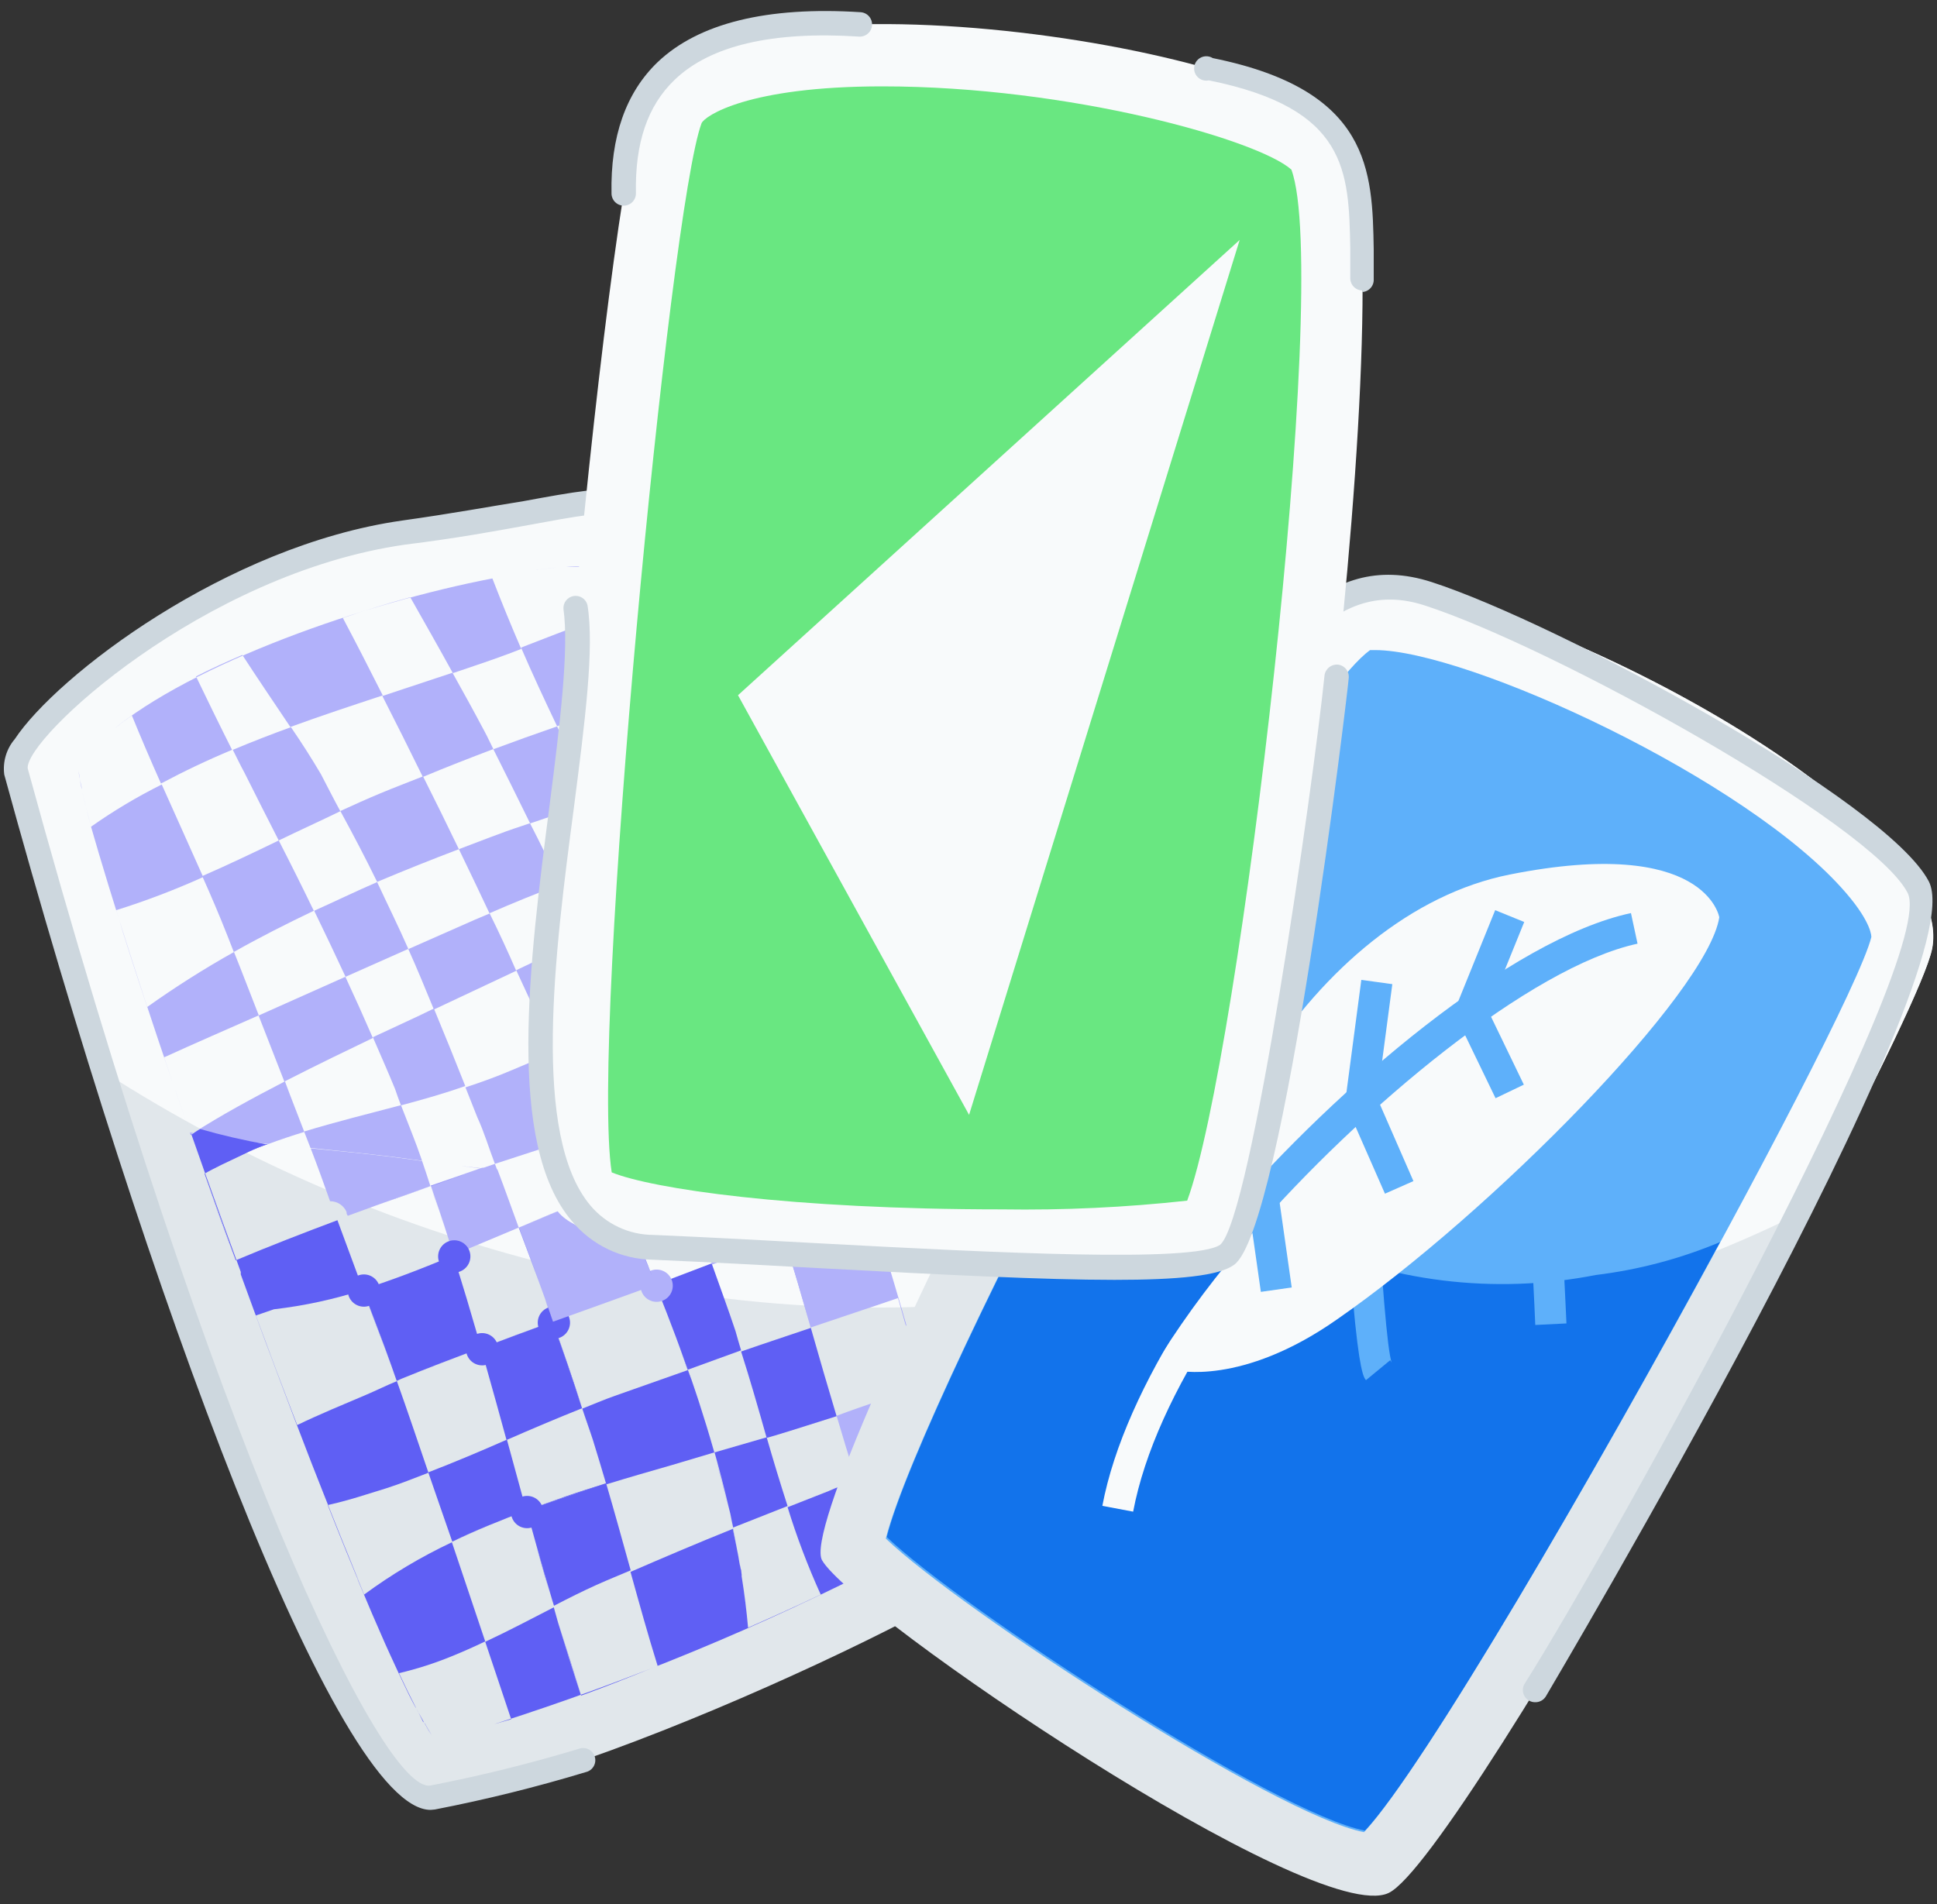 <?xml version="1.0" encoding="UTF-8"?>
<svg width="120px" height="118px" viewBox="0 0 120 118" version="1.1" xmlns="http://www.w3.org/2000/svg" xmlns:xlink="http://www.w3.org/1999/xlink">
    <rect x="0" y="0" width="120" height="118" fill="#333333" stroke="none"/>
    <!-- Generator: Sketch 52.6 (67491) - http://www.bohemiancoding.com/sketch -->
    <title>iconos (6)-09</title>
    <desc>Created with Sketch.</desc>
    <g id="final-2" stroke="none" stroke-width="1" fill="none" fill-rule="evenodd">
        <g id="landing-freepik" transform="translate(-219, -1635)">
            <g id="Group-15" transform="translate(142, 1634)">
                <g id="iconos-(6)-09" transform="translate(77, 1)">
                    <g id="_Grupo_2" transform="translate(0, 30)">
                        <g id="_Grupo_3" transform="translate(0, 1.2)" fill="#E1E7EB">
                            <path d="M0.984,16.608 C0.72,7.332 34.128,-2.592 40.26,0.624 C46.392,3.84 65.064,62.232 62.64,65.208 C60.216,68.184 28.8,82.728 24.636,79.824 C20.472,76.92 1.2,22.2 0.984,16.608 Z" id="Path"></path>
                        </g>
                        <g id="_Grupo_4" fill="#F8FAFB">
                            <path d="M6.384,36.384 C15.221,42.071 24.959,46.218 35.184,48.648 C43.198,50.663 51.479,51.404 59.724,50.844 C54.648,32.4 44.484,4.056 40.26,1.824 C34.128,-1.428 0.72,8.532 0.984,17.808 C1.044,19.692 3.288,27.18 6.384,36.384 Z" id="Path"></path>
                        </g>
                        <g id="_Grupo_5" transform="translate(3.6, 3.6)">
                            <g id="_Grupo_6" transform="translate(16.8, 39.6)">
                                <path d="M7.2,2.988 C7.068,2.592 6.936,2.196 6.804,1.788 C6.672,1.38 6.468,0.792 6.3,0.3 C5.232,0.672 4.164,1.032 3.096,1.416 L0.972,2.196 L0.516,2.376 C1.052,3.816 1.584,5.256 2.112,6.696 C3.996,6.096 5.88,5.364 7.716,4.596 C7.524,4.068 7.356,3.528 7.2,2.988 Z" id="Path"></path>
                            </g>
                            <g id="_Grupo_7" transform="translate(10.8, 22.8)">
                                <path d="M5.052,0 C3.372,0.804 1.704,1.644 0.096,2.556 C0.612,3.864 1.116,5.172 1.632,6.48 L7.008,4.08 C6.36,2.76 5.724,1.392 5.052,0 Z" id="Path"></path>
                            </g>
                            <g id="_Grupo_8" transform="translate(24, 60)">
                                <path d="M6.612,5.616 C6.276,4.5 5.952,3.372 5.64,2.256 L5.352,1.2 L5.004,0 C3.432,0.588 1.884,1.2 0.408,1.944 L2.472,8.088 C3.936,7.392 5.364,6.648 6.72,5.952 L6.612,5.616 Z" id="Path"></path>
                            </g>
                            <g id="_Grupo_9" transform="translate(33.6, 56.4)">
                                <path d="M7.92,3.372 C7.704,2.448 7.464,1.512 7.212,0.588 L7.056,0 L4.428,0.732 C3.084,1.116 1.716,1.512 0.348,1.932 C0.864,3.72 1.368,5.532 1.872,7.332 C3.972,6.42 6.084,5.52 8.208,4.668 C8.148,4.368 8.1,4.08 8.04,3.78 L7.92,3.372 Z" id="Path"></path>
                            </g>
                            <g id="_Grupo_10" transform="translate(13.2, 30)">
                                <path d="M7.668,3.912 C7.236,2.844 6.768,1.788 6.3,0.72 C4.776,1.44 2.808,2.388 0.828,3.408 C1.236,4.452 1.644,5.496 2.028,6.54 C3.996,5.94 6.012,5.436 8.028,4.908 C7.908,4.56 7.8,4.236 7.668,3.912 Z" id="Path"></path>
                            </g>
                            <g id="_Grupo_11" transform="translate(22.8, 26.4)">
                                <path d="M7.896,5.172 C7.14,3.48 6.36,1.8 5.58,0.12 L0.48,2.52 C1.136,4.12 1.784,5.72 2.424,7.32 C3.408,6.996 4.392,6.648 5.328,6.24 C6.264,5.832 7.032,5.532 7.896,5.172 Z" id="Path"></path>
                            </g>
                            <g id="_Grupo_12" transform="translate(39.6, 42)">
                                <path d="M0.9,2.76 C1.38,4.164 1.896,5.544 2.364,6.948 C2.484,7.332 2.592,7.728 2.712,8.148 C4.152,7.644 5.592,7.176 7.032,6.684 C6.504,4.8 6,2.94 5.4,1.104 L1.632,2.496 L0.9,2.76 Z" id="Path"></path>
                            </g>
                            <g id="_Grupo_13" transform="translate(43.2, 54)">
                                <path d="M1.2,1.356 L0.696,1.5 C1.104,2.932 1.536,4.352 1.992,5.76 L4.524,4.8 C5.1,4.572 5.724,4.38 6.3,4.164 L6.3,4.032 C5.868,2.748 5.484,1.452 5.1,0.156 C3.768,0.54 2.496,0.972 1.2,1.356 Z" id="Path"></path>
                            </g>
                            <g id="_Grupo_14" transform="translate(13.2, 8.4)">
                                <path d="M4.284,8.268 C5.124,7.884 5.964,7.5 6.78,7.164 C7.596,6.828 8.532,6.468 9.408,6.12 C8.608,4.448 7.772,2.776 6.9,1.104 C5.004,1.728 3.084,2.364 1.176,3.06 C1.812,4.02 2.46,4.98 3.036,5.976 C3.48,6.72 3.864,7.5 4.284,8.268 Z" id="Path"></path>
                            </g>
                            <g id="_Grupo_15" transform="translate(6, 12)">
                                <path d="M5.484,2.28 C5.244,1.824 5.004,1.332 4.764,0.864 C3.24,1.5 1.776,2.196 0.36,2.952 C1.212,4.872 2.088,6.78 2.928,8.688 C4.524,7.98 6.108,7.236 7.668,6.48 C6.948,5.072 6.22,3.672 5.484,2.28 Z" id="Path"></path>
                            </g>
                            <g id="_Grupo_16" transform="translate(24, 6)">
                                <path d="M2.964,6.816 C4.276,6.328 5.592,5.856 6.912,5.4 C6.144,3.792 5.388,2.16 4.68,0.528 L3.9,0.828 C2.796,1.248 1.632,1.656 0.444,2.028 C1.116,3.228 1.776,4.428 2.412,5.628 C2.604,6.06 2.784,6.444 2.964,6.816 Z" id="Path"></path>
                            </g>
                            <g id="_Grupo_17" transform="translate(36, 32.4)">
                                <path d="M0.96,2.688 C1.428,3.888 1.92,5.088 2.376,6.288 C3.924,5.748 5.472,5.244 7.032,4.728 C7.032,4.584 6.936,4.428 6.876,4.284 C6.396,3.084 5.88,1.8 5.352,0.564 L4.344,1.032 C3.204,1.608 2.088,2.148 0.96,2.688 Z" id="Path"></path>
                            </g>
                            <g id="_Grupo_18" transform="translate(32.4, 21.6)">
                                <path d="M2.52,8.268 C3.944,7.708 5.372,7.164 6.804,6.636 C5.94,4.788 5.04,2.952 4.128,1.128 L0.18,2.952 C0.96,4.716 1.776,6.468 2.52,8.268 Z" id="Path"></path>
                            </g>
                            <g id="_Grupo_19" transform="translate(28.8, 15.6)">
                                <path d="M2.304,5.628 C3.632,5.132 4.96,4.676 6.288,4.26 L4.416,0.516 C3.06,0.936 1.728,1.368 0.444,1.812 C1.068,3.084 1.704,4.344 2.304,5.628 Z" id="Path"></path>
                            </g>
                            <g id="_Grupo_20" transform="translate(20.4, 49.2)">
                                <path d="M6.12,1.848 L5.916,1.2 L5.796,0.804 C4.14,1.428 2.484,2.004 0.852,2.724 L0.564,2.856 C1.236,4.74 1.872,6.636 2.52,8.532 C4.164,7.896 5.784,7.212 7.392,6.504 C6.976,4.928 6.552,3.376 6.12,1.848 Z" id="Path"></path>
                            </g>
                            <g id="_Grupo_21" transform="translate(26.4, 36)">
                                <path d="M0.66,2.52 L0.804,2.904 C1.26,4.088 1.708,5.288 2.148,6.504 C3.432,5.952 4.692,5.424 5.892,4.968 L8.124,4.164 L7.788,3.384 L6.588,0.648 L6.264,0.756 L0.66,2.52 Z" id="Path"></path>
                            </g>
                            <g id="_Grupo_22" transform="translate(30, 45.6)">
                                <path d="M8.532,4.356 L8.268,3.636 C7.9,2.652 7.52,1.672 7.128,0.696 L7.008,0.408 L3.564,1.608 L0.648,2.664 C1.272,4.44 1.848,6.264 2.46,8.028 C3.132,7.764 3.792,7.476 4.476,7.236 L9,5.64 C8.844,5.232 8.7,4.8 8.532,4.356 Z" id="Path"></path>
                            </g>
                            <g id="_Grupo_23" transform="translate(19.2, 18)">
                                <path d="M7.536,5.004 C6.904,3.676 6.272,2.352 5.64,1.032 C3.972,1.668 2.268,2.34 0.564,3.072 C1.224,4.452 1.884,5.82 2.496,7.224 C3.864,6.624 5.232,6.024 6.6,5.412 L7.536,5.004 Z" id="Path"></path>
                            </g>
                            <g id="_Grupo_24" transform="translate(30, 0)" fill="#B1B1FA">
                                <path d="M0.948,1.572 L1.452,1.572 L0.948,1.572 Z" id="Path"></path>
                            </g>
                            <g id="_Grupo_25" transform="translate(33.6, 1.2)" fill="#B1B1FA">
                                <path d="M1.14,0.42 C1.377,0.67 1.594,0.939 1.788,1.224 C1.593,0.94 1.376,0.671 1.14,0.42 Z" id="Path"></path>
                            </g>
                            <g id="_Grupo_26" transform="translate(27.6, 0)" fill="#B1B1FA">
                                <path d="M1.392,1.8 L1.812,1.74 L1.392,1.8 Z" id="Path"></path>
                            </g>
                            <g id="_Grupo_27" transform="translate(25.2, 1.2)" fill="#B1B1FA">
                                <polygon id="Path" points="1.692 0.96 1.692 0.96 1.824 0.96"></polygon>
                            </g>
                            <g id="_Grupo_29" transform="translate(32.4, 8.4)" fill="#B1B1FA">
                                <path d="M6.444,0.744 C7.116,2.256 7.812,3.948 8.532,5.748 C5.926,6.263 3.35,6.92 0.816,7.716 L2.688,11.46 C5.101,10.708 7.552,10.087 10.032,9.6 C10.236,10.14 10.44,10.704 10.644,11.256 C9.252,11.892 7.884,12.6 6.564,13.2 L4.164,14.328 C5.076,16.152 5.976,17.928 6.84,19.836 C8.88,19.076 10.928,18.332 12.984,17.604 C13.5,19.08 14.016,20.568 14.52,22.068 C12.432,22.98 10.548,23.88 8.988,24.612 C9.516,25.812 10.032,27.072 10.512,28.332 C10.512,28.476 10.608,28.632 10.668,28.776 L11.556,28.488 C13.177,27.584 14.505,26.235 15.384,24.6 C12.42,15.804 9.156,6.888 6.444,0.744 Z" id="Path"></path>
                            </g>
                            <g id="_Grupo_30" transform="translate(27.6, 3.6)" fill="#B1B1FA">
                                <path d="M1.08,2.928 C1.788,4.572 2.544,6.192 3.312,7.8 L4.26,7.464 C6.516,6.708 8.892,6.132 11.22,5.46 C10.439,3.641 9.566,1.862 8.604,0.132 C5.808,1.068 3.228,2.1 1.08,2.928 Z" id="Path"></path>
                            </g>
                            <g id="_Grupo_31" transform="translate(36, 44.4)" fill="#B1B1FA">
                                <polygon id="Path" points="1.128 1.896 1.02 1.608 1.02 1.608"></polygon>
                            </g>
                            <g id="_Grupo_32" transform="translate(19.2, 7.2)" fill="#B1B1FA">
                                <path d="M7.764,5.616 C7.572,5.244 7.404,4.86 7.2,4.488 C6.564,3.288 5.904,2.088 5.232,0.888 L0.888,2.328 C1.736,3.992 2.572,5.664 3.396,7.344 C4.86,6.732 6.312,6.168 7.764,5.616 Z" id="Path"></path>
                            </g>
                            <g id="_Grupo_33" transform="translate(27.6, 24)" fill="#B1B1FA">
                                <path d="M3.096,7.572 C4.504,6.988 5.912,6.42 7.32,5.868 C6.576,4.08 5.76,2.268 4.92,0.552 L0.78,2.52 C1.56,4.2 2.34,5.88 3.096,7.572 Z" id="Path"></path>
                            </g>
                            <g id="_Grupo_34" transform="translate(24, 16.8)" fill="#B1B1FA">
                                <path d="M0.828,2.22 C1.468,3.54 2.1,4.864 2.724,6.192 C4.188,5.552 5.644,4.96 7.092,4.416 C6.492,3.132 5.892,1.884 5.232,0.612 L4.704,0.792 C3.444,1.2 2.148,1.728 0.828,2.22 Z" id="Path"></path>
                            </g>
                            <g id="_Grupo_35" transform="translate(32.4, 34.8)" fill="#B1B1FA">
                                <path d="M0.564,1.8 L1.764,4.536 L1.68,4.344 C3.054,4.315 4.425,4.194 5.784,3.984 L5.94,3.984 C5.484,2.784 4.992,1.584 4.524,0.384 L3.324,0.984 L0.564,1.8 Z" id="Path"></path>
                            </g>
                            <g id="_Grupo_36" transform="translate(15.6, 20.4)" fill="#B1B1FA">
                                <path d="M4.164,0.66 C2.856,1.224 1.548,1.86 0.264,2.436 C0.924,3.792 1.572,5.16 2.208,6.528 L6.096,4.8 C5.484,3.408 4.8,2.028 4.164,0.66 Z" id="Path"></path>
                            </g>
                            <g id="_Grupo_37" transform="translate(10.8, 10.8)" fill="#B1B1FA">
                                <path d="M2.868,7.68 C4.152,7.056 5.424,6.48 6.684,5.868 C6.264,5.1 5.88,4.332 5.484,3.576 C4.896,2.58 4.284,1.62 3.624,0.66 C2.408,1.1 1.208,1.568 0.024,2.064 C0.264,2.532 0.492,3.024 0.744,3.48 C1.44,4.872 2.148,6.272 2.868,7.68 Z" id="Path"></path>
                            </g>
                            <g id="_Grupo_38" transform="translate(26.4, 38.4)" fill="#B1B1FA">
                                <path d="M0.816,0.516 C1.272,1.716 1.692,2.916 2.136,4.116 C1.704,2.9 1.264,1.7 0.816,0.516 Z" id="Path"></path>
                            </g>
                            <g id="_Grupo_39" transform="translate(22.8, 40.8)" fill="#B1B1FA">
                                <path d="M1.2,1.788 C1.068,1.392 0.936,0.996 0.804,0.588 C0.924,0.996 1.056,1.392 1.2,1.788 Z" id="Path"></path>
                            </g>
                            <g id="_Grupo_40" transform="translate(25.2, 37.2)" fill="#B1B1FA">
                                <polygon id="Path" points="1.056 1.596 2.004 1.704 1.86 1.32"></polygon>
                            </g>
                            <g id="_Grupo_41" transform="translate(19.2, 28.8)" fill="#B1B1FA">
                                <path d="M2.04,6.096 C3.384,5.736 4.716,5.364 6.024,4.896 C5.392,3.296 4.744,1.696 4.08,0.096 L3.06,0.588 L0.3,1.872 C0.756,2.928 1.224,3.984 1.668,5.064 C1.8,5.436 1.908,5.76 2.04,6.096 Z" id="Path"></path>
                            </g>
                            <g id="_Grupo_42" transform="translate(1.2, 14.4)" fill="#B1B1FA">
                                <path d="M5.364,17.52 C7.308,16.632 9.276,15.78 11.232,14.916 C10.716,13.608 10.224,12.3 9.696,10.992 C7.844,12.03 6.049,13.168 4.32,14.4 C3.6,12.228 2.928,10.176 2.4,8.4 C4.235,7.825 6.035,7.139 7.788,6.348 C6.936,4.428 6.072,2.52 5.22,0.612 C3.696,1.372 2.232,2.246 0.84,3.228 C2.04,7.428 4.26,14.436 6.96,22.152 C6.408,20.568 5.868,19.008 5.364,17.52 Z" id="Path"></path>
                            </g>
                            <g id="_Grupo_43" transform="translate(0, 13.2)" fill="#B1B1FA">
                                <path d="M1.464,2.112 C1.464,1.884 1.368,1.656 1.332,1.464 C1.368,1.656 1.416,1.884 1.464,2.112 Z" id="Path"></path>
                            </g>
                            <g id="_Grupo_44" transform="translate(1.2, 15.6)" fill="#B1B1FA">
                                <path d="M0.84,2.016 C0.732,1.596 0.624,1.212 0.528,0.816 C0.624,1.2 0.72,1.596 0.84,2.016 Z" id="Path"></path>
                            </g>
                            <g id="_Grupo_45" transform="translate(0, 14.4)" fill="#B1B1FA">
                                <path d="M1.728,2.04 C1.644,1.692 1.56,1.368 1.5,1.068 C1.56,1.356 1.644,1.68 1.728,2.04 Z" id="Path"></path>
                            </g>
                            <g id="_Grupo_46" transform="translate(8.4, 32.4)" fill="#B1B1FA">
                                <path d="M4.608,4.896 C5.344,4.624 6.092,4.372 6.852,4.14 C6.456,3.096 6.036,2.052 5.652,1.008 C3.636,2.052 1.608,3.156 0.012,4.188 C1.476,4.5 2.988,4.704 4.512,4.884 L4.632,4.884 L4.608,4.896 Z" id="Path"></path>
                            </g>
                            <g id="_Grupo_47" transform="translate(51.6, 50.4)" fill="#5F5FF4">
                                <path d="M1.668,0.792 L1.872,1.536 L1.668,0.792 Z" id="Path"></path>
                            </g>
                            <g id="_Grupo_48" transform="translate(54, 58.8)" fill="#5F5FF4">
                                <path d="M1.356,2.04 C1.356,1.764 1.356,1.452 1.248,1.116 C1.296,1.476 1.332,1.776 1.356,2.04 Z" id="Path"></path>
                            </g>
                            <g id="_Grupo_49" transform="translate(48, 54)" fill="#5F5FF4">
                                <path d="M1.44,3.996 C1.008,2.712 0.624,1.416 0.24,0.12 C0.624,1.416 1.008,2.712 1.44,3.996 Z" id="Path"></path>
                            </g>
                            <g id="_Grupo_50" transform="translate(54, 57.6)" fill="#5F5FF4">
                                <path d="M1.068,1.2 C1.068,1.464 1.152,1.704 1.188,1.932 C1.2,1.716 1.116,1.476 1.068,1.2 Z" id="Path"></path>
                            </g>
                            <g id="_Grupo_51" transform="translate(54, 56.4)" fill="#5F5FF4">
                                <path d="M0.828,1.2 C0.828,1.464 0.924,1.704 0.972,1.956 C0.924,1.668 0.876,1.416 0.828,1.2 Z" id="Path"></path>
                            </g>
                            <g id="_Grupo_52" transform="translate(54, 55.2)" fill="#5F5FF4">
                                <path d="M0.516,0.936 L0.696,1.716 L0.516,0.936 Z" id="Path"></path>
                            </g>
                            <g id="_Grupo_53" transform="translate(44.4, 42)" fill="#5F5FF4">
                                <path d="M2.232,6.648 C1.704,4.792 1.16,2.944 0.6,1.104 C1.2,2.94 1.704,4.8 2.232,6.648 Z" id="Path"></path>
                            </g>
                            <g id="_Grupo_54" transform="translate(51.6, 46.8)" fill="#5F5FF4">
                                <path d="M0.672,0.804 L0.792,1.224 L0.672,0.804 Z" id="Path"></path>
                            </g>
                            <g id="_Grupo_55" transform="translate(52.8, 51.6)" fill="#5F5FF4">
                                <path d="M0.936,1.344 L1.128,2.112 L0.936,1.344 Z" id="Path"></path>
                            </g>
                            <g id="_Grupo_56" transform="translate(52.8, 54)" fill="#5F5FF4">
                                <path d="M1.356,0.6 L1.548,1.392 L1.356,0.6 Z" id="Path"></path>
                            </g>
                            <g id="_Grupo_57" transform="translate(51.6, 48)" fill="#5F5FF4">
                                <path d="M1.2,1.38 L1.38,2.04 L1.2,1.38 Z" id="Path"></path>
                            </g>
                            <g id="_Grupo_58" transform="translate(50.4, 61.2)" fill="#5F5FF4">
                                <path d="M1.02,1.908 L2.22,1.26 L1.02,1.908 Z" id="Path"></path>
                            </g>
                            <g id="_Grupo_59" transform="translate(43.2, 32.4)" fill="#B1B1FA">
                                <path d="M0.708,4.476 C1.404,4.248 2.088,4.008 2.772,3.792 C3.456,3.576 4.464,3.3 5.328,3.072 C5.964,5.016 6.528,6.912 7.128,8.784 C6,9.168 4.908,9.564 3.804,9.984 L1.788,10.716 C2.348,12.556 2.892,14.404 3.42,16.26 C5.22,15.648 7.02,15.06 8.832,14.436 C9.392,16.38 9.896,18.196 10.344,19.884 C8.58,20.508 6.744,21.084 5.028,21.732 C5.412,23.028 5.796,24.324 6.228,25.608 L6.228,25.74 C7.908,25.14 9.6,24.54 11.292,23.988 C11.604,25.392 11.844,26.604 11.988,27.588 C11.988,27.48 11.988,27.348 11.988,27.228 C11.988,27.108 11.916,26.76 11.868,26.496 L11.772,25.98 C11.772,25.74 11.676,25.488 11.628,25.224 L11.496,24.588 L11.316,23.808 L11.148,23.064 L10.956,22.272 L10.74,21.384 L10.548,20.616 L10.284,19.608 L10.08,18.864 L9.768,17.664 L9.6,16.98 L9.204,15.6 L9.084,15.18 C7.8,10.8 6.228,5.7 4.536,0.588 C3.658,2.223 2.329,3.573 0.708,4.476 Z" id="Path"></path>
                            </g>
                            <g id="_Grupo_60" transform="translate(54, 60)" fill="#5F5FF4">
                                <path d="M1.356,0.84 C1.068,1.044 0.708,1.26 0.324,1.5 C0.708,1.26 1.068,1.044 1.356,0.84 Z" id="Path"></path>
                            </g>
                            <g id="_Grupo_61" transform="translate(52.8, 61.2)" fill="#5F5FF4">
                                <path d="M1.2,0.492 L0.072,1.128 L1.2,0.492 Z" id="Path"></path>
                            </g>
                            <g id="_Grupo_62" transform="translate(33.6, 38.4)" fill="#5F5FF4">
                                <polygon id="Path" points="0.924 1.716 0.576 0.936 0.912 1.716"></polygon>
                            </g>
                            <g id="_Grupo_63" transform="translate(40.8, 60)" fill="#5F5FF4">
                                <path d="M0.828,0.216 C0.9,0.516 0.936,0.804 0.996,1.104 C0.948,0.804 0.9,0.504 0.828,0.216 Z" id="Path"></path>
                            </g>
                            <g id="_Grupo_64" transform="translate(39.6, 56.4)" fill="#5F5FF4">
                                <path d="M1.2,0.588 C1.452,1.512 1.692,2.448 1.908,3.372 C1.7,2.444 1.464,1.516 1.2,0.588 Z" id="Path"></path>
                            </g>
                            <g id="_Grupo_65" transform="translate(36, 45.6)" fill="#5F5FF4">
                                <path d="M1.128,0.696 C1.52,1.672 1.9,2.652 2.268,3.636 C1.9,2.652 1.52,1.672 1.128,0.696 Z" id="Path"></path>
                            </g>
                            <g id="_Grupo_66" transform="translate(37.2, 49.2)" fill="#5F5FF4">
                                <path d="M1.812,2.076 C1.656,1.632 1.488,1.188 1.332,0.756 C1.488,1.2 1.644,1.644 1.8,2.088 L1.812,2.076 Z" id="Path"></path>
                            </g>
                            <g id="_Grupo_67" transform="translate(36, 44.4)" fill="#5F5FF4">
                                <path d="M1.02,1.608 L1.128,1.896 C1.52,2.872 1.9,3.852 2.268,4.836 L2.532,5.556 C2.688,6 2.856,6.432 3.012,6.876 L6.312,5.676 C6.192,5.292 6.084,4.896 5.964,4.476 C5.496,3.072 4.98,1.68 4.488,0.288 L1.02,1.608 Z" id="Path"></path>
                            </g>
                            <g id="_Grupo_68" transform="translate(33.6, 38.4)" fill="#B1B1FA">
                                <polyline id="Path" points="0.504 0.756 0.588 0.948 0.936 1.728 4.536 0.432 4.536 0.432 4.632 0.432"></polyline>
                            </g>
                            <g id="_Grupo_69" transform="translate(39.6, 55.2)" fill="#5F5FF4">
                                <path d="M1.068,1.2 L1.224,1.764 C1.48,2.692 1.716,3.62 1.932,4.548 L2.04,4.98 C2.1,5.268 2.16,5.568 2.22,5.856 L5.592,4.524 C5.136,3.108 4.704,1.688 4.296,0.264 L1.068,1.2 Z" id="Path"></path>
                            </g>
                            <g id="_Grupo_70" transform="translate(21.6, 39.6)" fill="#5F5FF4">
                                <path d="M1.476,0.3 C1.644,0.792 1.824,1.296 1.98,1.788 L1.476,0.3 Z" id="Path"></path>
                            </g>
                            <g id="_Grupo_71" transform="translate(25.2, 49.2)" fill="#5F5FF4">
                                <polygon id="Path" points="1.008 0.744 1.128 1.14 1.02 0.744"></polygon>
                            </g>
                            <g id="_Grupo_72" transform="translate(22.8, 42)" fill="#5F5FF4">
                                <path d="M1.2,0.588 C1.368,1.128 1.536,1.668 1.704,2.208 L1.2,0.588 Z" id="Path"></path>
                            </g>
                            <g id="_Grupo_73" transform="translate(28.8, 61.2)" fill="#5F5FF4">
                                <path d="M1.812,4.416 C1.476,3.3 1.152,2.172 0.84,1.056 C1.2,2.184 1.476,3.3 1.812,4.416 Z" id="Path"></path>
                            </g>
                            <g id="_Grupo_74" transform="translate(30, 48)" fill="#5F5FF4">
                                <path d="M0.648,0.3 C1.272,2.088 1.848,3.9 2.472,5.664 C1.884,3.864 1.284,2.076 0.648,0.3 Z" id="Path"></path>
                            </g>
                            <g id="_Grupo_75" transform="translate(26.4, 50.4)" fill="#5F5FF4">
                                <path d="M0.12,0.648 C0.552,2.176 0.976,3.704 1.392,5.232 C0.976,3.704 0.552,2.176 0.12,0.648 Z" id="Path"></path>
                            </g>
                            <g id="_Grupo_76" transform="translate(27.6, 60)" fill="#5F5FF4">
                                <path d="M1.404,0 L1.752,1.2 L1.404,0 Z" id="Path"></path>
                            </g>
                            <g id="_Grupo_77" transform="translate(26.4, 37.2)" fill="#5F5FF4">
                                <polygon id="Path" points="0.804 1.704 0.816 1.716 0.804 1.704"></polygon>
                            </g>
                            <g id="_Grupo_78" transform="translate(28.8, 57.6)" fill="#5F5FF4">
                                <path d="M0.216,2.4 L0.564,3.6 L0.84,4.596 C1.152,5.712 1.488,6.84 1.812,7.956 L1.92,8.304 C2.844,7.824 3.732,7.38 4.56,7.008 C5.388,6.636 5.976,6.408 6.672,6.108 C6.168,4.296 5.676,2.508 5.148,0.708 C3.492,1.272 1.836,1.824 0.216,2.4 Z" id="Path"></path>
                            </g>
                            <g id="_Grupo_79" transform="translate(22.8, 38.4)" fill="#B1B1FA">
                                <path d="M5.736,4.068 C5.292,2.868 4.872,1.668 4.416,0.468 L3.468,0.36 L2.532,0.684 L0.288,1.464 L0.792,2.952 C0.924,3.348 1.068,3.744 1.188,4.152 L1.704,5.76 L5.736,4.068 Z" id="Path"></path>
                            </g>
                            <g id="_Grupo_80" transform="translate(25.2, 48)" fill="#5F5FF4">
                                <path d="M7.26,5.664 C6.672,3.864 6.06,2.064 5.436,0.3 C3.948,0.84 2.472,1.392 0.996,1.944 L1.104,2.34 L1.308,3.048 C1.74,4.576 2.164,6.104 2.58,7.632 C4.14,6.948 5.7,6.288 7.26,5.664 Z" id="Path"></path>
                            </g>
                            <g id="_Grupo_81" transform="translate(14.4, 55.2)" fill="#5F5FF4">
                                <path d="M1.308,1.908 L1.044,1.2 L1.308,1.908 Z" id="Path"></path>
                            </g>
                            <g id="_Grupo_83" transform="translate(19.2, 67.2)" fill="#5F5FF4">
                                <path d="M1.368,1.692 L1.08,1.056 L1.368,1.692 Z" id="Path"></path>
                            </g>
                            <g id="_Grupo_84" transform="translate(20.4, 70.8)" fill="#5F5FF4">
                                <path d="M1.62,1.128 L1.368,0.636 L1.62,1.128 Z" id="Path"></path>
                            </g>
                            <g id="_Grupo_85" transform="translate(13.2, 52.8)" fill="#5F5FF4">
                                <path d="M1.44,1.512 L1.26,1.032 L1.44,1.512 Z" id="Path"></path>
                            </g>
                            <g id="_Grupo_86" transform="translate(9.6, 40.8)" fill="#5F5FF4">
                                <path d="M0.672,1.716 L0.54,1.356 L0.672,1.716 Z" id="Path"></path>
                            </g>
                            <g id="_Grupo_87" transform="translate(8.4, 38.4)" fill="#5F5FF4">
                                <path d="M0.828,1.2 L0.72,0.912 L0.828,1.2 Z" id="Path"></path>
                            </g>
                            <g id="_Grupo_88" transform="translate(15.6, 57.6)" fill="#5F5FF4">
                                <path d="M1.116,2.064 L0.84,1.368 L1.116,2.064 Z" id="Path"></path>
                            </g>
                            <g id="_Grupo_89" transform="translate(9.6, 44.4)" fill="#5F5FF4">
                                <path d="M1.692,0.948 L1.692,0.792 L1.692,0.948 Z" id="Path"></path>
                            </g>
                            <g id="_Grupo_90" transform="translate(18, 66)" fill="#5F5FF4">
                                <path d="M1.704,0.936 L1.464,0.384 L1.704,0.936 Z" id="Path"></path>
                            </g>
                            <g id="_Grupo_91" transform="translate(20.4, 69.6)" fill="#5F5FF4">
                                <path d="M0.936,0.936 L0.66,0.348 L0.936,0.936 Z" id="Path"></path>
                            </g>
                            <g id="_Grupo_92" transform="translate(18, 63.6)" fill="#5F5FF4">
                                <path d="M0.6,0.708 L0.6,0.648 L0.6,0.708 Z" id="Path"></path>
                            </g>
                            <g id="_Grupo_93" transform="translate(21.6, 72)" fill="#5F5FF4">
                                <path d="M1.02,1.068 L0.828,0.72 L1.02,1.068 Z" id="Path"></path>
                            </g>
                            <g id="_Grupo_94" transform="translate(16.8, 60)" fill="#5F5FF4">
                                <path d="M0.876,2.076 L0.636,1.476 L0.876,2.076 Z" id="Path"></path>
                            </g>
                            <g id="_Grupo_95" transform="translate(25.2, 72)" fill="#5F5FF4">
                                <path d="M1.824,1.2 L1.164,1.38 L1.824,1.2 Z" id="Path"></path>
                            </g>
                            <g id="_Grupo_96" transform="translate(22.8, 73.2)" fill="#5F5FF4">
                                <path d="M1.452,0.636 C1.091,0.699 0.726,0.739 0.36,0.756 C0.726,0.739 1.091,0.699 1.452,0.636 Z" id="Path"></path>
                            </g>
                            <g id="_Grupo_97" transform="translate(21.6, 72)" fill="#5F5FF4">
                                <polygon id="Path" points="0.72 0.504 0.84 0.72 1.032 1.068 1.032 1.14"></polygon>
                            </g>
                            <g id="_Grupo_98" transform="translate(7.2, 36)" fill="#5F5FF4">
                                <path d="M14.952,36.192 C14.632,35.568 14.288,34.864 13.92,34.08 C15.021,33.821 16.1,33.475 17.148,33.048 C17.856,32.76 18.564,32.448 19.26,32.112 L17.196,25.968 C15.284,26.87 13.463,27.955 11.76,29.208 C11.04,27.504 10.288,25.656 9.504,23.664 C10.368,23.472 11.184,23.232 11.904,23.004 L13.104,22.632 C14.004,22.344 14.868,21.996 15.744,21.66 C15.096,19.764 14.46,17.868 13.788,15.984 C13.14,16.248 12.516,16.56 11.868,16.836 C10.44,17.448 9,18.036 7.608,18.708 C6.76,16.5 5.908,14.236 5.052,11.916 L6.168,11.532 C8.047,11.315 9.9,10.913 11.7,10.332 C11.172,8.892 10.64,7.452 10.104,6.012 C7.992,6.804 5.88,7.62 3.804,8.496 C3.156,6.696 2.508,4.896 1.872,3.132 C2.184,2.94 2.52,2.784 2.844,2.616 L4.68,1.74 C5.016,1.596 5.34,1.44 5.688,1.308 C4.309,1.063 2.943,0.746 1.596,0.36 L1.02,0.732 L1.02,0.588 L1.992,3.348 L2.1,3.636 L3.012,6.18 L3.144,6.54 L4.116,9.216 L4.116,9.372 C5.16,12.252 6.228,15.108 7.272,17.856 L7.452,18.336 L8.244,20.4 L8.508,21.084 L9.24,22.944 L9.516,23.64 L10.236,25.452 L10.476,26.052 L11.364,28.236 L11.364,28.296 L12.24,30.372 L12.48,30.924 L13.056,32.244 L13.344,32.88 L13.824,33.924 L14.1,34.512 L14.532,35.412 L14.784,35.904 L14.964,36.24 L14.952,36.192 Z" id="Path"></path>
                            </g>
                            <g id="_Grupo_99" transform="translate(24, 72)" fill="#5F5FF4">
                                <path d="M1.572,1.572 L0.78,1.74 L1.572,1.572 Z" id="Path"></path>
                            </g>
                            <g id="_Grupo_100" transform="translate(8.4, 18)" fill="#B1B1FA">
                                <path d="M5.268,0.48 C3.708,1.236 2.124,1.992 0.528,2.688 C1.068,3.888 1.608,5.16 2.1,6.408 L2.484,7.392 C4.092,6.48 5.76,5.64 7.44,4.836 C6.736,3.38 6.012,1.928 5.268,0.48 Z" id="Path"></path>
                            </g>
                            <g id="_Grupo_101" transform="translate(26.4, 10.8)" fill="#B1B1FA">
                                <path d="M2.844,6.624 C4.128,6.18 5.46,5.748 6.816,5.328 C6.016,3.728 5.248,2.156 4.512,0.612 C3.192,1.068 1.876,1.54 0.564,2.028 C1.356,3.6 2.088,5.088 2.844,6.624 Z" id="Path"></path>
                            </g>
                            <g id="_Grupo_102" transform="translate(16.8, 14.4)" fill="#B1B1FA">
                                <path d="M8.028,4.62 C7.3,3.108 6.56,1.604 5.808,0.108 C4.932,0.456 4.044,0.792 3.18,1.152 C2.316,1.512 1.524,1.872 0.684,2.256 C1.476,3.708 2.244,5.172 2.964,6.648 C4.668,5.928 6.36,5.256 8.028,4.62 Z" id="Path"></path>
                            </g>
                            <g id="_Grupo_103" transform="translate(21.6, 22.8)" fill="#B1B1FA">
                                <path d="M5.136,0.204 L4.2,0.6 C2.832,1.212 1.464,1.8 0.096,2.412 C0.636,3.612 1.164,4.896 1.68,6.156 L6.78,3.756 C6.26,2.556 5.712,1.372 5.136,0.204 Z" id="Path"></path>
                            </g>
                            <g id="_Grupo_104" transform="translate(30, 19.2)" fill="#B1B1FA">
                                <path d="M2.568,5.352 L6.516,3.528 L5.088,0.672 C3.76,1.08 2.432,1.536 1.104,2.04 C1.62,3.12 2.076,4.248 2.568,5.352 Z" id="Path"></path>
                            </g>
                            <g id="_Grupo_105" transform="translate(12, 26.4)" fill="#B1B1FA">
                                <path d="M7.5,4.32 C6.948,3.048 6.38,1.784 5.796,0.528 L0.42,2.928 L2.016,7.02 C4.008,6 6,5.04 7.5,4.32 Z" id="Path"></path>
                            </g>
                            <g id="_Grupo_106" transform="translate(7.2, 36)" fill="#B1B1FA">
                                <polygon id="Path" points="1.008 0.696 1.176 0.588 0.948 0.588"></polygon>
                            </g>
                            <g id="_Grupo_107" transform="translate(14.4, 34.8)" fill="#B1B1FA">
                                <path d="M7.512,3.444 L8.148,3.528 C7.74,2.328 7.284,1.236 6.84,0.084 C4.836,0.612 2.808,1.116 0.84,1.716 L1.236,2.736 C3.396,2.964 5.52,3.156 7.512,3.444 Z" id="Path"></path>
                            </g>
                            <g id="_Grupo_108" transform="translate(34.8, 27.6)" fill="#B1B1FA">
                                <path d="M0.216,2.496 C0.9,4.152 1.512,5.82 2.148,7.488 C3.276,6.948 4.392,6.408 5.532,5.88 L6.54,5.412 C5.852,3.812 5.136,2.212 4.392,0.612 C2.96,1.148 1.532,1.692 0.108,2.244 L0.216,2.496 Z" id="Path"></path>
                            </g>
                            <g id="_Grupo_109" transform="translate(25.2, 31.2)" fill="#B1B1FA">
                                <path d="M1.86,7.32 L7.428,5.508 L7.752,5.4 L5.52,0.42 C4.656,0.78 3.804,1.128 2.94,1.5 C2.076,1.872 1.032,2.256 0.036,2.58 L0.768,4.428 C1.2,5.364 1.488,6.348 1.86,7.32 Z" id="Path"></path>
                            </g>
                            <g id="_Grupo_110" transform="translate(24, 37.2)" fill="#B1B1FA">
                                <polygon id="Path" points="2.208 1.608 1.32 1.92 2.256 1.596 0.864 1.44"></polygon>
                            </g>
                            <g id="_Grupo_111" transform="translate(22.8, 37.2)" fill="#B1B1FA">
                                <path d="M1.848,1.416 L0,1.2 L1.848,1.416 Z" id="Path"></path>
                            </g>
                            <g id="_Grupo_112" transform="translate(33.6, 45.6)" fill="#B1B1FA">
                                <polygon id="Path" points="0 1.644 3.444 0.444 3.444 0.444"></polygon>
                            </g>
                            <g id="_Grupo_113" transform="translate(40.8, 42)" fill="#B1B1FA">
                                <polygon id="Path" points="4.2 1.104 4.2 1.104 0.432 2.496"></polygon>
                            </g>
                            <g id="_Grupo_114" transform="translate(38.4, 36)" fill="#B1B1FA">
                                <path d="M0,2.76 C1.621,2.493 3.196,2 4.68,1.296 L4.68,1.164 C3.12,1.668 1.572,2.184 0.024,2.724 L0,2.76 Z" id="Path"></path>
                            </g>
                            <g id="_Grupo_115" transform="translate(39.6, 43.2)" fill="#B1B1FA">
                                <polygon id="Path" points="1.632 1.296 0.9 1.56 0.9 1.56"></polygon>
                            </g>
                            <g id="_Grupo_116" transform="translate(42, 36)" fill="#B1B1FA">
                                <path d="M1.896,0.888 L1.008,1.176 L1.008,1.308 C1.344,1.2 1.632,1.032 1.896,0.888 Z" id="Path"></path>
                            </g>
                            <g id="_Grupo_117" transform="translate(37.2, 37.2)" fill="#B1B1FA">
                                <polygon id="Path" points="1.2 1.56 1.2 1.56 1.2 1.56 1.044 1.56"></polygon>
                            </g>
                            <g id="_Grupo_118" transform="translate(39.6, 43.2)" fill="#B1B1FA">
                                <polygon id="Path" points="0.9 1.56 0.9 1.56 0.888 1.56 0.888 1.56"></polygon>
                            </g>
                            <g id="_Grupo_119" transform="translate(36, 45.6)" fill="#B1B1FA">
                                <circle id="Oval" transform="translate(1.08, 0.471) rotate(-20.86) translate(-1.08, -0.471) " cx="1.08" cy="0.471" r="1"></circle>
                            </g>
                            <g id="_Grupo_120" transform="translate(44.4, 42)" fill="#B1B1FA">
                                <polygon id="Path" points="0.6 1.104 0.6 1.104 0.612 1.092 0.612 1.092"></polygon>
                            </g>
                            <g id="_Grupo_121" transform="translate(44.4, 42)" fill="#B1B1FA">
                                <path d="M0.612,1.092 L2.628,0.36 L0.612,1.092 Z" id="Path"></path>
                            </g>
                            <g id="_Grupo_123" transform="translate(45.6, 34.8)" fill="#B1B1FA">
                                <path d="M2.94,0.672 C2.076,0.9 1.212,1.128 0.384,1.392 C1.224,1.128 2.076,0.9 2.94,0.672 Z" id="Path"></path>
                            </g>
                            <g id="_Grupo_124" transform="translate(36, 44.4)" fill="#B1B1FA">
                                <polygon id="Path" points="1.02 1.608 4.488 0.408 4.488 0.408"></polygon>
                            </g>
                            <g id="_Grupo_125" transform="translate(37.2, 37.2)" fill="#B1B1FA">
                                <polygon id="Path" points="1.2 1.56 1.2 1.56 1.02 1.56 0.924 1.56"></polygon>
                            </g>
                            <g id="_Grupo_126" transform="translate(31.2, 0)" fill="#B1B1FA">
                                <path d="M0.252,1.524 C0.696,1.524 1.104,1.524 1.452,1.524 C1.104,1.476 0.696,1.488 0.252,1.524 Z" id="Path"></path>
                            </g>
                            <g id="_Grupo_127" transform="translate(28.8, 0)" fill="#B1B1FA">
                                <path d="M0.612,1.74 C1.152,1.668 1.656,1.608 2.148,1.56 C1.656,1.608 1.2,1.668 0.612,1.74 Z" id="Path"></path>
                            </g>
                            <g id="_Grupo_128" transform="translate(0, 14.4)" fill="#B1B1FA">
                                <path d="M1.5,1.068 L1.5,0.912 L1.5,1.068 Z" id="Path"></path>
                            </g>
                            <g id="_Grupo_129" transform="translate(32.4, 0)" fill="#B1B1FA">
                                <path d="M0.732,1.464 C1.182,1.464 1.631,1.496 2.076,1.56 C1.631,1.496 1.182,1.464 0.732,1.464 Z" id="Path"></path>
                            </g>
                            <g id="_Grupo_130" transform="translate(26.4, 1.2)" fill="#B1B1FA">
                                <path d="M0.624,0.936 C1.304,0.808 1.96,0.696 2.592,0.6 C1.96,0.696 1.304,0.808 0.624,0.936 Z" id="Path"></path>
                            </g>
                            <g id="_Grupo_131" transform="translate(1.2, 16.8)" fill="#B1B1FA">
                                <polygon id="Path" points="0.84 0.828 0.84 0.828 0.84 0.816"></polygon>
                            </g>
                            <g id="_Grupo_132" transform="translate(2.4, 1.2)" fill="#B1B1FA">
                                <path d="M3.972,13.752 C5.388,12.996 6.852,12.3 8.376,11.664 C7.632,10.188 6.888,8.664 6.144,7.116 C7.056,6.648 8.016,6.216 9.012,5.784 C9.984,7.284 10.992,8.76 11.988,10.248 C13.896,9.552 15.816,8.916 17.712,8.292 C16.896,6.672 16.068,5.052 15.24,3.492 C16.632,3.024 18.036,2.58 19.416,2.208 C20.304,3.78 21.192,5.34 22.056,6.912 C23.256,6.504 24.456,6.108 25.512,5.712 L26.292,5.412 C25.668,3.972 25.072,2.516 24.504,1.044 C16.668,2.544 5.904,6.3 0.84,10.548 C1.248,10.212 1.704,9.864 2.172,9.54 C2.724,10.896 3.336,12.324 3.972,13.752 Z" id="Path"></path>
                            </g>
                            <g id="_Grupo_134" transform="translate(0, 13.2)" fill="#B1B1FA">
                                <path d="M1.332,1.464 C1.332,1.224 1.26,1.02 1.248,0.864 C1.272,1.032 1.296,1.2 1.332,1.464 Z" id="Path"></path>
                            </g>
                            <g id="_Grupo_135" transform="translate(16.8, 40.8)" fill="#5F5FF4">
                                <polygon id="Path" points="0.48 1.2 0.48 1.2 0.936 1.02"></polygon>
                            </g>
                            <g id="_Grupo_136" transform="translate(19.2, 39.6)" fill="#5F5FF4">
                                <path d="M0.672,1.428 C1.74,1.044 2.808,0.672 3.876,0.312 L0.672,1.428 Z" id="Path"></path>
                            </g>
                            <g id="_Grupo_137" transform="translate(15.6, 40.8)" fill="#5F5FF4">
                                <polygon id="Path" points="1.68 1.176 1.68 1.176 1.692 1.188 1.692 1.188"></polygon>
                            </g>
                            <g id="_Grupo_140" transform="translate(22.8, 38.4)" fill="#5F5FF4">
                                <polygon id="Path" points="0.288 1.5 2.532 0.72 0.288 1.488"></polygon>
                            </g>
                            <g id="_Grupo_141" transform="translate(8.4, 37.2)" fill="#5F5FF4">
                                <path d="M3.252,0.612 C3.684,0.42 4.14,0.264 4.596,0.096 L4.476,0.096 C4.128,0.228 3.804,0.384 3.468,0.528 L1.632,1.404 C1.308,1.572 0.972,1.74 0.66,1.92 C1.056,1.692 1.476,1.5 1.86,1.296 L3.252,0.612 Z" id="Path"></path>
                            </g>
                            <g id="_Grupo_142" transform="translate(8.4, 38.4)" fill="#5F5FF4">
                                <path d="M2.58,6.06 C1.932,4.26 1.284,2.46 0.648,0.696 C1.272,2.472 1.92,4.296 2.58,6.06 C4.656,5.184 6.768,4.368 8.88,3.576 C6.768,4.368 4.656,5.184 2.58,6.06 Z" id="Path"></path>
                            </g>
                            <g id="_Grupo_143" transform="translate(15.6, 37.2)" fill="#B1B1FA">
                                <path d="M6.948,1.14 L6.312,1.056 C4.32,0.768 2.196,0.564 0.048,0.36 C0.468,1.452 0.864,2.544 1.248,3.636 C1.689,3.632 2.091,3.892 2.268,4.296 C2.268,4.368 2.268,4.452 2.352,4.536 L4.26,3.84 L7.464,2.7 C7.296,2.172 7.128,1.656 6.948,1.14 Z" id="Path"></path>
                            </g>
                            <g id="_Grupo_144" transform="translate(21.6, 37.2)" fill="#5F5FF4">
                                <polygon id="Path" points="0.948 1.14 0.948 1.14 1.2 1.2"></polygon>
                            </g>
                            <g id="_Grupo_145" transform="translate(24, 37.2)" fill="#5F5FF4">
                                <path d="M0.864,1.44 L0.648,1.44 L0.864,1.44 Z" id="Path"></path>
                            </g>
                            <g id="_Grupo_146" transform="translate(21.6, 37.2)" fill="#5F5FF4">
                                <path d="M0.948,1.14 C1.128,1.656 1.296,2.172 1.476,2.688 C1.296,2.172 1.128,1.656 0.948,1.14 Z" id="Path"></path>
                            </g>
                            <g id="_Grupo_147" transform="translate(27.6, 40.8)" fill="#5F5FF4">
                                <path d="M4.692,0.132 C3.492,0.576 2.292,1.116 0.948,1.668 C2.244,1.116 3.492,0.576 4.692,0.132 Z" id="Path"></path>
                            </g>
                            <g id="_Grupo_148" transform="translate(30, 46.8)" fill="#5F5FF4">
                                <polygon id="Path" points="0.648 1.5 0.648 1.5 3.6 0.444"></polygon>
                            </g>
                            <g id="_Grupo_149" transform="translate(31.2, 39.6)" fill="#5F5FF4">
                                <path d="M3.324,0.528 L1.092,1.332 L3.324,0.528 Z" id="Path"></path>
                            </g>
                            <g id="_Grupo_150" transform="translate(18, 43.2)" fill="#5F5FF4">
                                <path d="M6.492,1.008 C4.656,1.776 2.784,2.508 0.888,3.108 C2.772,2.508 4.656,1.776 6.492,1.008 Z" id="Path"></path>
                            </g>
                            <g id="_Grupo_151" transform="translate(20.4, 49.2)" fill="#5F5FF4">
                                <path d="M0.852,2.664 C2.484,1.992 4.14,1.368 5.796,0.744 C4.152,1.368 2.484,1.992 0.852,2.664 Z" id="Path"></path>
                            </g>
                            <g id="_Grupo_153" transform="translate(18, 45.6)" fill="#5F5FF4">
                                <circle id="Oval" transform="translate(0.944, 0.771) rotate(-4.64) translate(-0.944, -0.771) " cx="0.944" cy="0.771" r="1"></circle>
                            </g>
                            <g id="_Grupo_154" transform="translate(43.2, 34.8)" fill="#5F5FF4">
                                <path d="M0.708,2.076 C1.404,1.848 2.088,1.608 2.772,1.392 C2.088,1.608 1.404,1.848 0.708,2.076 Z" id="Path"></path>
                            </g>
                            <g id="_Grupo_155" transform="translate(46.8, 34.8)" fill="#5F5FF4">
                                <path d="M0.228,7.572 C1.332,7.176 2.424,6.768 3.552,6.372 C2.976,4.5 2.352,2.604 1.752,0.66 C2.388,2.604 2.952,4.5 3.564,6.372 C2.4,6.768 1.332,7.2 0.228,7.572 Z" id="Path"></path>
                            </g>
                            <g id="_Grupo_156" transform="translate(33.6, 39.6)" fill="#5F5FF4">
                                <circle id="Oval" transform="translate(0.989, 0.571) rotate(-19) translate(-0.989, -0.571) " cx="0.989" cy="0.571" r="1"></circle>
                            </g>
                            <g id="_Grupo_157" transform="translate(33.6, 38.4)" fill="#5F5FF4">
                                <polygon id="Path" points="4.512 0.42 4.512 0.42 0.912 1.716 0.912 1.716"></polygon>
                            </g>
                            <g id="_Grupo_158" transform="translate(30, 48)" fill="#5F5FF4">
                                <circle id="Oval" transform="translate(0.714, 0.361) rotate(-19.66) translate(-0.714, -0.361) " cx="0.714" cy="0.361" r="1"></circle>
                            </g>
                            <g id="_Grupo_159" transform="translate(25.2, 49.2)" fill="#5F5FF4">
                                <circle id="Oval" transform="translate(1.069, 0.807) rotate(-22.61) translate(-1.069, -0.807) " cx="1.069" cy="0.807" r="1"></circle>
                            </g>
                            <g id="_Grupo_160" transform="translate(24, 43.2)" fill="#5F5FF4">
                                <circle id="Oval" transform="translate(0.542, 1.056) rotate(-23.47) translate(-0.542, -1.056) " cx="0.542" cy="1.056" r="1"></circle>
                            </g>
                            <g id="_Grupo_161" transform="translate(25.2, 48)" fill="#5F5FF4">
                                <path d="M1.008,1.944 C2.484,1.392 3.96,0.84 5.448,0.3 C3.96,0.828 2.484,1.38 1.008,1.944 Z" id="Path"></path>
                            </g>
                            <g id="_Grupo_162" transform="translate(24, 42)" fill="#5F5FF4">
                                <polygon id="Path" points="0.504 2.196 0.504 2.196 4.536 0.468 4.536 0.468"></polygon>
                            </g>
                            <g id="_Grupo_163" transform="translate(12, 45.6)" fill="#5F5FF4">
                                <path d="M0.24,2.316 L1.356,1.932 C3.235,1.715 5.088,1.313 6.888,0.732 C5.088,1.313 3.235,1.715 1.356,1.932 L0.24,2.316 C1.096,4.636 1.948,6.9 2.796,9.108 C4.188,8.448 5.628,7.848 7.056,7.236 C5.628,7.848 4.188,8.436 2.808,9.108 C1.952,6.9 1.096,4.636 0.24,2.316 Z" id="Path"></path>
                            </g>
                            <g id="_Grupo_164" transform="translate(18, 43.2)" fill="#5F5FF4">
                                <path d="M7.32,3.696 L6.972,2.556 C6.816,2.04 6.648,1.524 6.492,0.996 C4.656,1.764 2.784,2.496 0.888,3.096 C1.464,4.668 2.088,6.228 2.64,7.812 L2.976,8.772 L3.264,8.64 C4.896,7.968 6.552,7.344 8.208,6.72 C7.912,5.72 7.616,4.712 7.32,3.696 Z" id="Path"></path>
                            </g>
                            <g id="_Grupo_165" transform="translate(27.6, 39.6)" fill="#B1B1FA">
                                <path d="M9.42,6.408 L9.192,5.844 C8.848,4.996 8.496,4.152 8.136,3.312 L7.92,2.796 C7.596,2.028 7.26,1.284 6.924,0.528 L4.692,1.332 C3.492,1.776 2.292,2.316 0.948,2.868 C1.488,4.332 2.04,5.808 2.568,7.284 C2.736,7.752 2.892,8.232 3.06,8.7 L6,7.644 L9.42,6.408 Z" id="Path"></path>
                            </g>
                            <g id="_Grupo_166" transform="translate(38.4, 37.2)" fill="#B1B1FA">
                                <path d="M2.832,7.296 L6.6,5.904 C6.012,3.972 5.4,2.052 4.68,0.156 C3.193,0.84 1.618,1.312 0,1.56 C0.732,3.552 1.428,5.544 2.112,7.56 L2.832,7.296 Z" id="Path"></path>
                            </g>
                            <g id="_Grupo_167" transform="translate(42, 36)" fill="#5F5FF4">
                                <path d="M1.896,0.888 C1.632,1.044 1.356,1.176 1.068,1.308 C1.368,1.2 1.62,1.044 1.896,0.888 Z" id="Path"></path>
                            </g>
                            <g id="_Grupo_168" transform="translate(36, 44.4)" fill="#5F5FF4">
                                <path d="M1.02,1.608 L0.792,1.044 L1.02,1.608 Z" id="Path"></path>
                            </g>
                            <g id="_Grupo_169" transform="translate(37.2, 38.4)" fill="#5F5FF4">
                                <path d="M3.288,6.36 C2.592,4.356 1.908,2.352 1.176,0.36 C1.92,2.4 2.592,4.356 3.288,6.36 Z" id="Path"></path>
                            </g>
                            <g id="_Grupo_170" transform="translate(34.8, 42)" fill="#5F5FF4">
                                <path d="M0.72,0.396 L0.936,0.912 L0.72,0.396 Z" id="Path"></path>
                            </g>
                            <g id="_Grupo_171" transform="translate(27.6, 42)" fill="#5F5FF4">
                                <path d="M0.936,0.468 C1.488,1.932 2.04,3.396 2.568,4.872 C2.04,3.396 1.5,1.92 0.948,0.456 L0.936,0.468 Z" id="Path"></path>
                            </g>
                            <g id="_Grupo_172" transform="translate(24, 45.6)" fill="#5F5FF4">
                                <path d="M1.32,1.296 L0.972,0.156 L1.32,1.296 Z" id="Path"></path>
                            </g>
                            <g id="_Grupo_173" transform="translate(18, 45.6)" fill="#5F5FF4">
                                <path d="M0.888,0.708 C1.464,2.28 2.088,3.84 2.64,5.424 C2.076,3.84 1.44,2.28 0.888,0.708 Z" id="Path"></path>
                            </g>
                            <g id="_Grupo_174" transform="translate(42, 37.2)" fill="#5F5FF4">
                                <path d="M3,5.904 C2.412,3.972 1.8,2.052 1.068,0.156 C1.788,2.04 2.4,3.96 3,5.904 Z" id="Path"></path>
                            </g>
                            <g id="_Grupo_175" transform="translate(34.8, 42)" fill="#5F5FF4">
                                <path d="M0.936,0.912 C1.296,1.712 1.648,2.556 1.992,3.444 C1.64,2.596 1.288,1.752 0.936,0.912 Z" id="Path"></path>
                            </g>
                            <g id="_Grupo_176" transform="translate(33.6, 39.6)" fill="#5F5FF4">
                                <path d="M1.92,2.796 L0.936,0.528 C1.2,1.272 1.584,2.028 1.92,2.796 Z" id="Path"></path>
                            </g>
                            <g id="_Grupo_177" transform="translate(28.8, 46.8)" fill="#5F5FF4">
                                <path d="M1.848,1.5 C1.68,1.032 1.524,0.552 1.356,0.084 C1.536,0.552 1.68,1.032 1.848,1.5 Z" id="Path"></path>
                            </g>
                            <g id="_Grupo_178" transform="translate(24, 46.8)" fill="#5F5FF4">
                                <path d="M2.208,3.144 C1.92,2.128 1.624,1.112 1.32,0.096 C1.624,1.112 1.92,2.128 2.208,3.144 Z" id="Path"></path>
                            </g>
                            <g id="_Grupo_179" transform="translate(24, 43.2)" fill="#5F5FF4">
                                <path d="M0.492,1.008 C0.648,1.524 0.816,2.04 0.972,2.568 C0.816,2.052 0.66,1.524 0.492,1.008 Z" id="Path"></path>
                            </g>
                            <g id="_Grupo_180" transform="translate(24, 60)" fill="#5F5FF4">
                                <path d="M5.004,0 C3.432,0.588 1.884,1.2 0.408,1.944 C1.884,1.224 3.432,0.588 5.004,0 Z" id="Path"></path>
                            </g>
                            <g id="_Grupo_181" transform="translate(33.6, 56.4)" fill="#5F5FF4">
                                <path d="M0.348,1.956 C1.716,1.536 3.084,1.14 4.428,0.756 C3.084,1.14 1.716,1.536 0.348,1.956 Z" id="Path"></path>
                            </g>
                            <g id="_Grupo_182" transform="translate(51.6, 46.8)" fill="#5F5FF4">
                                <path d="M0.444,0 C1.004,1.944 1.508,3.76 1.956,5.448 C1.516,3.776 1.012,1.96 0.444,0 Z" id="Path"></path>
                            </g>
                            <g id="_Grupo_183" transform="translate(28.8, 60)" fill="#5F5FF4">
                                <circle id="Oval" transform="translate(0.255, 0.096) rotate(-21.25) translate(-0.255, -0.096) " cx="0.255" cy="0.096" r="1"></circle>
                            </g>
                            <g id="_Grupo_184" transform="translate(28.8, 57.6)" fill="#5F5FF4">
                                <path d="M0.216,2.4 C1.848,1.8 3.492,1.2 5.148,0.732 C3.492,1.272 1.836,1.824 0.216,2.4 Z" id="Path"></path>
                            </g>
                            <g id="_Grupo_185" transform="translate(15.6, 58.8)" fill="#5F5FF4">
                                <path d="M3.372,6.408 C2.66,4.704 1.908,2.856 1.116,0.864 C1.98,0.672 2.796,0.432 3.516,0.204 C2.796,0.432 1.98,0.672 1.116,0.864 C1.916,2.848 2.668,4.696 3.372,6.408 C5.075,5.155 6.896,4.07 8.808,3.168 C6.896,4.07 5.075,5.155 3.372,6.408 Z" id="Path"></path>
                            </g>
                            <g id="_Grupo_186" transform="translate(22.8, 55.2)" fill="#5F5FF4">
                                <path d="M6.204,4.8 L5.004,0.408 C3.396,1.116 1.776,1.8 0.132,2.436 C0.624,3.876 1.128,5.304 1.62,6.732 C3.084,6 4.632,5.412 6.204,4.8 Z" id="Path"></path>
                            </g>
                            <g id="_Grupo_187" transform="translate(42, 48)" fill="#5F5FF4">
                                <path d="M1.896,7.5 L2.4,7.356 C3.684,6.972 4.956,6.552 6.228,6.156 C5.684,4.34 5.152,2.516 4.632,0.684 C3.192,1.176 1.752,1.644 0.312,2.148 C0.864,3.876 1.38,5.676 1.896,7.5 Z" id="Path"></path>
                            </g>
                            <g id="_Grupo_188" transform="translate(32.4, 50.4)" fill="#5F5FF4">
                                <path d="M8.208,5.844 C7.92,4.836 7.612,3.828 7.284,2.82 L7.044,2.1 C6.912,1.692 6.756,1.284 6.612,0.9 L2.088,2.496 C1.404,2.736 0.744,3.024 0.072,3.288 C0.288,3.936 0.528,4.584 0.732,5.232 C1.02,6.144 1.284,7.056 1.56,7.98 C2.928,7.56 4.296,7.164 5.64,6.78 L8.256,6 L8.208,5.844 Z" id="Path"></path>
                            </g>
                            <g id="_Grupo_189" transform="translate(38.4, 51.6)" fill="#5F5FF4">
                                <path d="M1.272,1.62 L1.032,0.9 L1.272,1.62 Z" id="Path"></path>
                            </g>
                            <g id="_Grupo_190" transform="translate(39.6, 55.2)" fill="#5F5FF4">
                                <polygon id="Path" points="1.056 1.2 1.056 1.2 1.056 1.02"></polygon>
                            </g>
                            <g id="_Grupo_191" transform="translate(45.6, 48)" fill="#5F5FF4">
                                <path d="M1.032,0.648 C1.552,2.48 2.084,4.304 2.628,6.12 C2.084,4.304 1.552,2.48 1.032,0.648 Z" id="Path"></path>
                            </g>
                            <g id="_Grupo_192" transform="translate(38.4, 52.8)" fill="#5F5FF4">
                                <path d="M2.208,3.444 C1.92,2.436 1.612,1.428 1.284,0.42 C1.612,1.428 1.92,2.436 2.208,3.444 Z" id="Path"></path>
                            </g>
                            <g id="_Grupo_193" transform="translate(38.4, 50.4)" fill="#5F5FF4">
                                <path d="M0.6,0.876 C0.744,1.284 0.888,1.692 1.032,2.076 C0.888,1.668 0.756,1.26 0.612,0.876 L0.6,0.876 Z" id="Path"></path>
                            </g>
                            <g id="_Grupo_194" transform="translate(27.6, 55.2)" fill="#5F5FF4">
                                <polygon id="Path" points="0.192 0.432 0.192 0.432 1.392 4.824 1.392 4.824"></polygon>
                            </g>
                            <g id="_Grupo_195" transform="translate(31.2, 52.8)" fill="#5F5FF4">
                                <path d="M1.272,0.864 C1.488,1.512 1.728,2.16 1.932,2.808 C1.716,2.16 1.476,1.512 1.272,0.864 Z" id="Path"></path>
                            </g>
                            <g id="_Grupo_196" transform="translate(21.6, 72)" fill="#5F5FF4">
                                <path d="M1.116,1.2 C1.272,1.476 1.416,1.716 1.548,1.92 C1.416,1.716 1.272,1.476 1.116,1.212 L1.116,1.2 Z" id="Path"></path>
                            </g>
                            <g id="_Grupo_198" transform="translate(21.6, 72)" fill="#5F5FF4">
                                <polygon id="Path" points="1.068 1.2 1.068 1.2 1.068 1.296 1.068 1.296"></polygon>
                            </g>
                            <g id="_Grupo_199" transform="translate(21.6, 72)" fill="#5F5FF4">
                                <polygon id="Path" points="1.068 1.2 1.068 1.2 0.72 0.564 0.72 0.564"></polygon>
                            </g>
                            <g id="_Grupo_200" transform="translate(20.4, 68.4)" fill="#5F5FF4">
                                <path d="M1.752,3.792 C1.432,3.168 1.088,2.464 0.72,1.68 C1.821,1.421 2.9,1.075 3.948,0.648 C2.9,1.075 1.821,1.421 0.72,1.68 C1.088,2.464 1.432,3.168 1.752,3.792 Z" id="Path"></path>
                            </g>
                            <g id="_Grupo_201" transform="translate(22.8, 72)" fill="#5F5FF4">
                                <path d="M1.452,1.836 L1.98,1.74 L1.452,1.836 Z" id="Path"></path>
                            </g>
                            <g id="_Grupo_202" transform="translate(25.2, 72)" fill="#5F5FF4">
                                <path d="M1.2,1.38 L0.408,1.572 L1.2,1.38 Z" id="Path"></path>
                            </g>
                            <g id="_Grupo_203" transform="translate(51.6, 61.2)" fill="#5F5FF4">
                                <path d="M1.272,1.128 L1.032,1.26 L1.272,1.128 Z" id="Path"></path>
                            </g>
                            <g id="_Grupo_204" transform="translate(26.4, 57.6)" fill="#5F5FF4">
                                <path d="M21.324,1.2 L18.792,2.196 C19.361,4.042 20.046,5.849 20.844,7.608 C19.428,8.28 17.892,8.976 16.344,9.66 C16.248,8.604 16.116,7.548 15.948,6.492 C15.948,6.24 15.876,6 15.828,5.748 C15.708,5.016 15.552,4.272 15.396,3.54 C13.272,4.392 11.16,5.292 9.06,6.204 C9.6,8.148 10.14,10.104 10.74,12.024 C9.12,12.684 7.524,13.32 6,13.872 C5.508,12.384 5.04,10.884 4.584,9.384 L4.308,8.4 C2.952,9.096 1.524,9.852 0.06,10.536 C0.6,12.132 1.128,13.728 1.668,15.336 L0.624,15.636 C9.021,12.962 17.178,9.586 25.008,5.544 C24.312,3.888 23.652,2.22 23.088,0.564 C22.5,0.732 21.9,0.936 21.324,1.2 Z" id="Path"></path>
                            </g>
                            <g id="_Grupo_205" transform="translate(21.6, 72)" fill="#5F5FF4">
                                <path d="M1.56,1.956 C1.428,1.752 1.284,1.512 1.128,1.248 C1.272,1.512 1.416,1.752 1.56,1.956 Z" id="Path"></path>
                            </g>
                            <g id="_Grupo_206" transform="translate(52.8, 60)" fill="#5F5FF4">
                                <path d="M1.524,1.5 L1.2,1.692 L1.524,1.5 Z" id="Path"></path>
                            </g>
                            <g id="_Grupo_207" transform="translate(40.8, 62.4)" fill="#5F5FF4">
                                <path d="M1.548,1.656 C1.548,1.404 1.476,1.164 1.428,0.912 C1.476,1.2 1.512,1.404 1.548,1.656 Z" id="Path"></path>
                            </g>
                            <g id="_Grupo_208" transform="translate(30, 64.8)" fill="#5F5FF4">
                                <path d="M0.708,1.2 L0.996,2.172 L0.708,1.2 Z" id="Path"></path>
                            </g>
                            <g id="_Grupo_209" transform="translate(21.6, 70.8)" fill="#5F5FF4">
                                <polygon id="Path" points="0.72 1.704 0.588 1.464 0.696 1.668"></polygon>
                            </g>
                            <g id="_Grupo_210" transform="translate(21.6, 72)" fill="#5F5FF4">
                                <path d="M1.116,1.2 C1.272,1.464 1.416,1.716 1.548,1.908 C1.404,1.68 1.236,1.404 1.068,1.104 L1.116,1.2 Z" id="Path"></path>
                            </g>
                            <g id="_Grupo_211" transform="translate(54, 58.8)" fill="#5F5FF4">
                                <path d="M1.356,2.04 C1.356,1.776 1.356,1.476 1.248,1.152 C1.296,1.476 1.332,1.776 1.356,2.04 Z" id="Path"></path>
                            </g>
                            <g id="_Grupo_212" transform="translate(40.8, 63.6)" fill="#5F5FF4">
                                <path d="M1.944,3.6 C1.848,2.544 1.716,1.488 1.548,0.432 C1.716,1.512 1.848,2.568 1.944,3.6 Z" id="Path"></path>
                            </g>
                            <g id="_Grupo_213" transform="translate(40.8, 60)" fill="#5F5FF4">
                                <path d="M0.996,1.104 C1.152,1.848 1.308,2.58 1.428,3.312 C1.3,2.576 1.16,1.836 1.008,1.092 L0.996,1.104 Z" id="Path"></path>
                            </g>
                            <g id="_Grupo_214" transform="translate(30, 66)" fill="#5F5FF4">
                                <path d="M2.4,5.436 C1.908,3.948 1.44,2.448 0.984,0.948 C1.452,2.4 1.92,3.936 2.4,5.436 Z" id="Path"></path>
                            </g>
                        </g>
                        <g id="_Grupo_215" fill="#CDD7DE">
                            <path d="M26.676,82.152 C20.868,82.152 9.06,50.148 0.264,18 C0.16,17.209 0.395,16.411 0.912,15.804 C3.492,11.892 14.016,3.804 24.912,2.256 C28.008,1.824 30.456,1.368 32.424,1.056 C38.544,-0.072 40.608,-0.444 42.852,3.684 C43,4.041 42.855,4.453 42.516,4.638 C42.176,4.823 41.752,4.722 41.532,4.404 C39.804,1.236 38.724,1.428 32.7,2.544 C30.72,2.904 28.248,3.36 25.128,3.744 C12.588,5.52 1.536,15.756 1.716,17.616 C13.056,59.052 23.7,81.216 26.676,80.64 C29.769,80.04 32.829,79.283 35.844,78.372 C36.108,78.266 36.41,78.318 36.624,78.506 C36.838,78.694 36.928,78.986 36.857,79.262 C36.786,79.538 36.566,79.751 36.288,79.812 C33.214,80.743 30.093,81.516 26.94,82.128 L26.676,82.152 Z" id="Path"></path>
                        </g>
                    </g>
                    <g id="_Grupo_216" transform="translate(50.4, 34.8)">
                        <g id="_Grupo_217" transform="translate(0, 1.2)" fill="#E1E7EB">
                            <path d="M69.288,22.8 C71.064,13.692 39.732,-1.584 33.156,0.612 C26.58,2.808 -1.38,57.348 0.528,60.684 C2.436,64.02 31.044,83.484 35.628,81.3 C40.212,79.116 68.22,28.284 69.288,22.8 Z" id="Path"></path>
                        </g>
                        <g id="_Grupo_218" transform="translate(16.8, 1.2)" fill="#F8FAFB">
                            <path d="M0.216,24.456 C2.976,32.256 2.616,41.58 11.868,44.856 C18.168,47.1 25.38,45.852 31.644,44.088 C36.2,42.791 40.62,41.059 44.844,38.916 C49.044,30.96 52.152,24.516 52.5,22.8 C54.276,13.692 22.944,-1.584 16.368,0.612 C13.536,1.56 6.768,12.18 0.108,24.24 C0.153,24.307 0.189,24.38 0.216,24.456 Z" id="Path"></path>
                        </g>
                        <g id="_Grupo_219" transform="translate(3.6, 4.8)" fill="#5EB0FA">
                            <path d="M30.504,73.932 C25.032,72.888 5.472,60.144 0.876,55.74 C3.108,46.872 25.128,4.884 30.876,0.684 L31.2,0.684 C36.864,0.684 54.312,8.664 60.384,15.756 C61.98,17.616 61.932,18.456 61.932,18.468 C60.636,23.7 36.348,67.668 30.504,73.932 Z" id="Path"></path>
                        </g>
                        <g id="_Grupo_220" transform="translate(3.6, 30)" fill="#1273EB">
                            <path d="M44.856,14.208 C38.565,15.441 32.044,14.634 26.244,11.904 C23.517,10.488 21.076,8.58 19.044,6.276 C18.012,5.181 17.106,3.974 16.344,2.676 C15.876,1.956 15.432,1.212 15.024,0.444 C8.364,12.792 2.076,25.944 0.936,30.444 C5.544,34.848 25.092,47.604 30.564,48.636 C34.164,44.784 44.676,26.748 52.56,12.168 C50.098,13.2 47.506,13.886 44.856,14.208 Z" id="Path"></path>
                        </g>
                        <g id="_Grupo_221" transform="translate(21.6, 0)" fill="#CDD7DE">
                            <path d="M23.124,70.68 C22.835,70.689 22.567,70.534 22.432,70.278 C22.296,70.023 22.318,69.714 22.488,69.48 C27.876,60.936 48.156,24.336 46.176,20.52 C43.956,16.236 24.264,5.304 16.248,2.712 C10.572,0.876 7.308,6.396 3.852,12.24 C3.156,13.44 2.46,14.64 1.752,15.696 C1.611,15.933 1.351,16.074 1.076,16.064 C0.8,16.054 0.552,15.894 0.428,15.648 C0.304,15.402 0.324,15.107 0.48,14.88 C1.188,13.788 1.86,12.624 2.544,11.472 C6.144,5.364 9.876,-0.948 16.704,1.272 C24.492,3.792 44.892,14.808 47.496,19.824 C50.4,25.476 24,69.9 23.76,70.332 C23.621,70.549 23.381,70.68 23.124,70.68 Z" id="Path"></path>
                        </g>
                        <g id="_Grupo_222" transform="translate(24, 25.2)" fill="#8BF48E">
                            <path d="M0.792,22.08 C0.792,21.936 0.468,7.68 0.792,0.084 L2.724,0.168 C2.4,7.74 2.724,21.9 2.724,22.044 L0.792,22.08 Z" id="Path"></path>
                        </g>
                        <g id="_Grupo_223" transform="translate(31.2, 15.6)" fill="#5EB0FA">
                            <path d="M3.024,35.124 C2.748,34.788 1.92,33.756 0.684,0.324 L2.616,0.252 C3.192,15.936 4.068,32.58 4.62,34.044 C4.596,33.988 4.563,33.935 4.524,33.888 L3.024,35.124 Z" id="Path"></path>
                        </g>
                        <g id="_Grupo_224" transform="translate(42, 12)" fill="#5EB0FA">
                            <path d="M2.712,35.304 C2.712,35.04 1.512,8.748 0.18,0.504 L2.088,0.192 C3.432,8.592 4.596,34.128 4.644,35.208 L2.712,35.304 Z" id="Path"></path>
                        </g>
                        <g id="_Grupo_225" transform="translate(51.6, 19.2)" fill="#5EB0FA">
                            <path d="M3.6,17.268 C3.504,16.764 1.32,4.86 0.996,1.092 L2.928,0.924 C3.24,4.596 5.484,16.788 5.508,16.908 L3.6,17.268 Z" id="Path"></path>
                        </g>
                        <g id="_Grupo_226" transform="translate(16.8, 20.4)" fill="#F8FAFB">
                            <path d="M3,38.472 L1.092,38.112 C3.876,23.364 25.608,2.112 36.78,0.6 L37.044,2.52 C27.6,3.852 5.784,23.724 3,38.472 Z" id="Path"></path>
                        </g>
                        <g id="_Grupo_227" transform="translate(21.6, 18)" fill="#F8FAFB">
                            <path d="M0.876,32.112 C-0.096,20.016 9.36,3.816 21.528,1.392 C33.696,-1.032 34.512,4.044 34.512,4.044 C33.78,8.712 20.4,22.32 10.8,28.98 C4.896,33.108 0.876,32.112 0.876,32.112 Z" id="Path"></path>
                        </g>
                        <g id="_Grupo_228" transform="translate(25.2, 21.6)" fill="#5EB0FA">
                            <path d="M1.872,20.148 L0.408,18.876 C7.2,10.992 18,1.776 25.44,0.18 L25.848,2.076 C19.2,3.516 8.724,12.252 1.872,20.148 Z" id="Path"></path>
                        </g>
                        <g id="_Grupo_229" transform="translate(19.2, 39.6)" fill="#1273EB">
                            <path d="M2.304,9.6 L0.66,8.58 C2.367,5.874 4.289,3.309 6.408,0.912 L7.872,2.184 C5.822,4.505 3.961,6.984 2.304,9.6 Z" id="Path"></path>
                        </g>
                        <g id="_Grupo_230" transform="translate(26.4, 38.4)" fill="#5EB0FA">
                            <polygon id="Rectangle" transform="translate(1.861, 3.859) rotate(-8.11) translate(-1.861, -3.859) " points="0.895 0.973 2.827 0.973 2.827 6.745 0.895 6.745"></polygon>
                        </g>
                        <g id="_Grupo_231" transform="translate(39.6, 21.6)" fill="#5EB0FA">
                            <polygon id="Path" points="2.652 11.652 0.072 6.312 2.628 0 4.428 0.732 2.196 6.24 4.404 10.812"></polygon>
                        </g>
                        <g id="_Grupo_232" transform="translate(32.4, 25.2)" fill="#5EB0FA">
                            <polygon id="Path" points="3 13.968 0.528 8.34 1.536 0.72 3.456 0.984 2.52 8.052 4.764 13.188"></polygon>
                        </g>
                    </g>
                    <g id="_Grupo_233" transform="translate(32.4, 0)">
                        <g id="_Grupo_234" transform="translate(1.2, 1.2)" fill="#F8FAFB">
                            <path d="M6.288,4.932 C10.044,-3.768 45.288,1.416 49.572,7.08 C53.856,12.744 45.972,74.868 42.372,76.584 C38.772,78.3 3.468,78.216 0.864,73.728 C-1.74,69.24 4.02,10.188 6.288,4.932 Z" id="Path"></path>
                        </g>
                        <g id="_Grupo_235" transform="translate(4.8, 4.8)" fill="#69E781">
                            <path d="M24.852,70.14 C11.736,70.14 3.168,68.856 0.696,67.848 C-0.636,59.232 4.296,8.028 6.264,2.832 C6.456,2.4 9.06,0.552 17.46,0.552 C29.124,0.552 40.764,3.876 42.804,5.712 C45.3,12.48 39.6,60.828 36.348,69.6 C32.531,70.019 28.691,70.199 24.852,70.14 Z" id="Path"></path>
                        </g>
                        <g id="_Grupo_236" transform="translate(0, 36)" fill="#CDD7DE">
                            <path d="M36.648,43.308 C32.256,43.308 26.112,42.996 18.432,42.588 C14.94,42.396 11.388,42.204 8.028,42.06 C6.089,42.029 4.261,41.153 3.024,39.66 C-1.056,34.86 0.384,23.664 1.656,13.824 C2.292,8.868 2.856,4.224 2.508,1.74 C2.476,1.347 2.752,0.996 3.141,0.933 C3.53,0.87 3.903,1.117 3.996,1.5 C4.428,4.176 3.84,8.7 3.156,14.028 C1.956,23.088 0.528,34.356 4.176,38.7 C5.147,39.856 6.579,40.523 8.088,40.524 C11.46,40.668 15.012,40.86 18.504,41.052 C29.304,41.628 41.52,42.252 43.188,41.136 C45.132,39.492 48.96,12.612 49.656,5.856 C49.706,5.446 50.072,5.149 50.484,5.184 C50.898,5.228 51.198,5.598 51.156,6.012 C51.156,6.348 47.136,40.26 44.04,42.384 C43.116,43.056 40.596,43.308 36.648,43.308 Z" id="Path"></path>
                        </g>
                        <g id="_Grupo_237" transform="translate(4.8, 0)" fill="#CDD7DE">
                            <path d="M1.44,12.744 C1.027,12.744 0.691,12.413 0.684,12 C0.612,8.472 1.572,5.736 3.552,3.84 C6.084,1.44 10.308,0.384 16.116,0.756 C16.386,0.773 16.627,0.933 16.747,1.176 C16.867,1.418 16.849,1.706 16.699,1.932 C16.549,2.157 16.29,2.285 16.02,2.268 C10.644,1.92 6.804,2.82 4.596,4.944 C2.916,6.552 2.136,8.856 2.196,11.976 C2.199,12.177 2.123,12.37 1.983,12.514 C1.844,12.658 1.653,12.741 1.452,12.744 L1.44,12.744 Z" id="Path"></path>
                        </g>
                        <g id="_Grupo_238" transform="translate(40.8, 2.4)" fill="#CDD7DE">
                            <path d="M11.208,15.6 C10.804,15.6 10.471,15.283 10.452,14.88 C10.452,14.244 10.452,13.608 10.452,12.984 C10.356,8.184 10.284,4.32 1.692,2.58 C1.359,2.652 1.018,2.493 0.861,2.19 C0.704,1.888 0.768,1.518 1.018,1.286 C1.269,1.055 1.643,1.019 1.932,1.2 C11.724,3.18 11.82,8.196 11.904,13.056 C11.904,13.668 11.904,14.256 11.904,14.904 C11.914,15.105 11.843,15.301 11.708,15.449 C11.573,15.598 11.385,15.687 11.184,15.696 L11.208,15.6 Z" id="Path"></path>
                        </g>
                        <g id="_Grupo_239" transform="translate(13.2, 14.4)" fill="#F8FAFB">
                            <polygon id="Path" points="0.12 28.68 31.2 0.468 14.436 54.684"></polygon>
                        </g>
                    </g>
                </g>
            </g>
        </g>
    </g>
</svg>